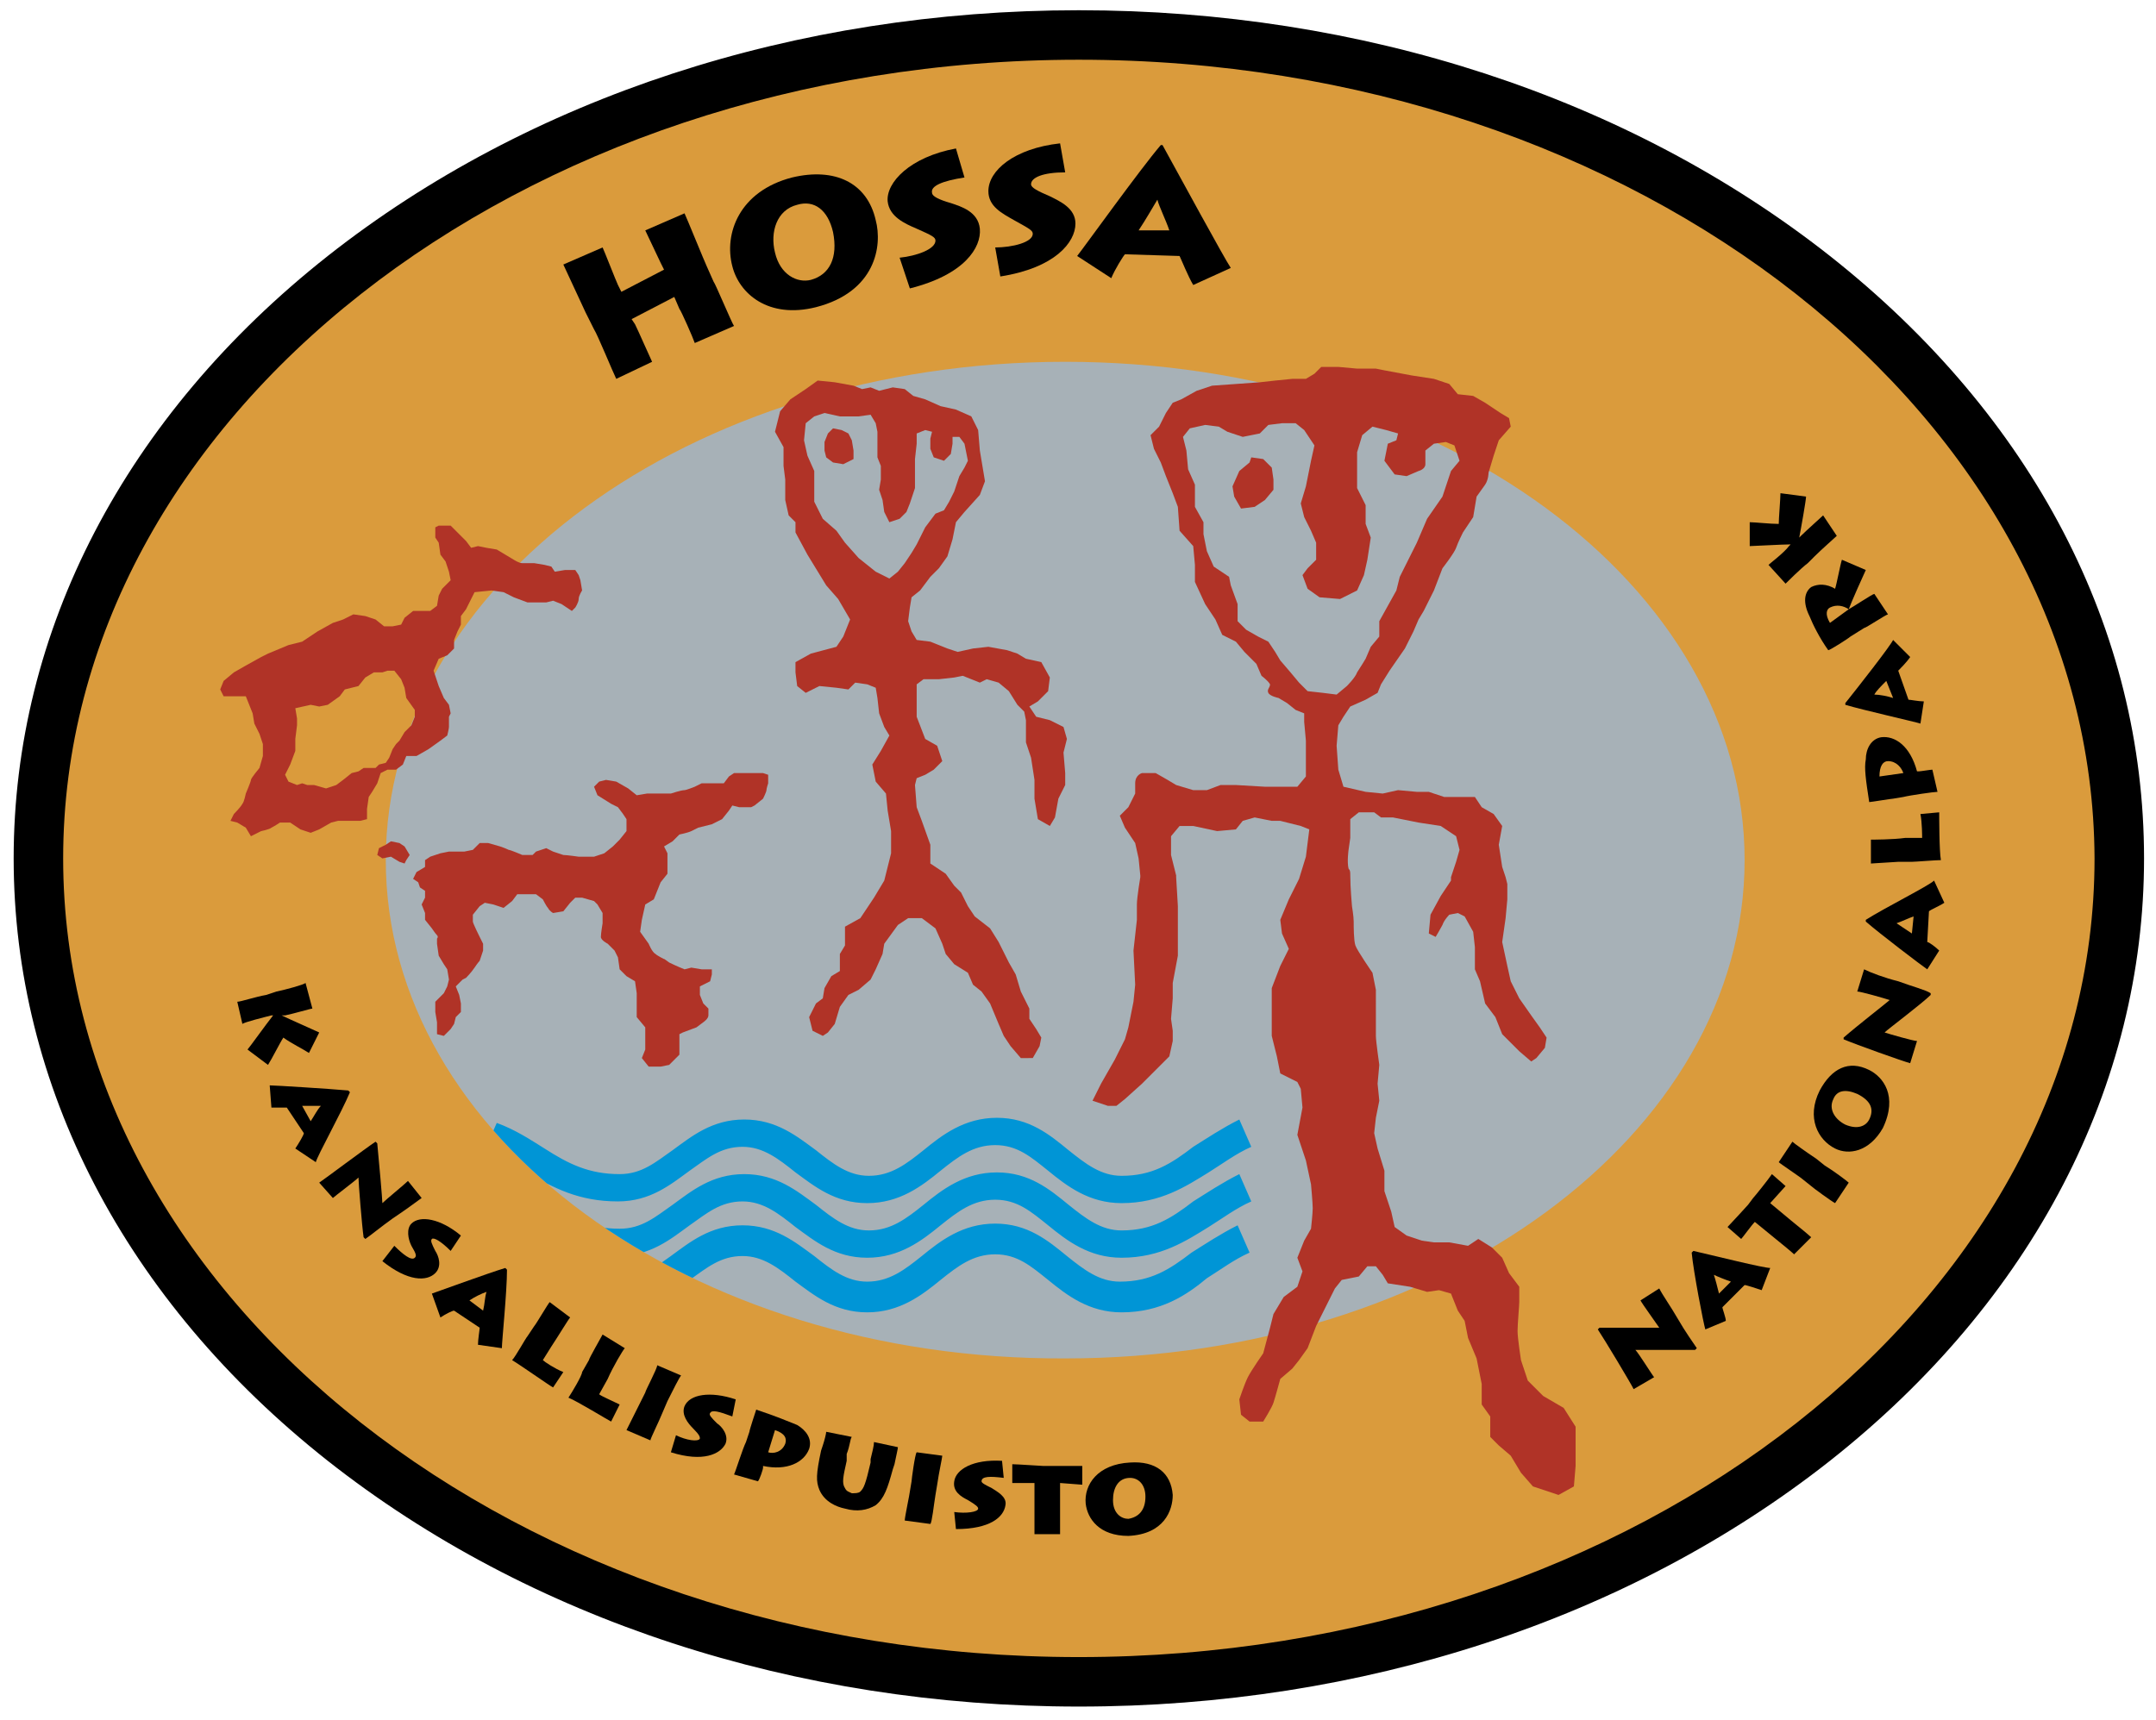 <?xml version="1.0" encoding="utf-8"?>
<!-- Generator: Adobe Illustrator 27.9.0, SVG Export Plug-In . SVG Version: 6.00 Build 0)  -->
<svg version="1.1" xmlns="http://www.w3.org/2000/svg" xmlns:xlink="http://www.w3.org/1999/xlink" x="0px" y="0px"
	 viewBox="0 0 126.3 100.8" style="enable-background:new 0 0 126.3 100.8;" xml:space="preserve">
<style type="text/css">
	.st0{fill:#DA9B3C;}
	.st1{fill:#A7B1B7;}
	.st2{clip-path:url(#SVGID_00000097482837934196180220000015264489116429095831_);fill:#0095D6;}
	.st3{fill-rule:evenodd;clip-rule:evenodd;fill:#B03327;}
	.st4{fill:#B03327;}
	.st5{display:none;}
	.st6{display:inline;fill-rule:evenodd;clip-rule:evenodd;}
</style>
<g id="Layer_1">
	<g>
		<g>
			<path class="st0" d="M2.3,50.3c0-26.6,27.3-48.2,60.9-48.2c33.6,0,60.9,21.6,60.9,48.2c0,26.6-27.3,48.2-60.9,48.2
				C29.5,98.5,2.3,76.9,2.3,50.3L2.3,50.3z"/>
			<path d="M63.2,100c-16.6,0-32.2-5.1-44-14.4C7.3,76.2,0.8,63.6,0.8,50.3C0.8,37,7.3,24.4,19.2,15C31,5.7,46.6,0.6,63.2,0.6
				s32.2,5.1,44,14.4c11.9,9.4,18.4,21.9,18.4,35.3c0,13.3-6.5,25.9-18.4,35.3C95.4,94.9,79.8,100,63.2,100z M63.2,3.5
				c-32.8,0-59.5,21-59.5,46.8c0,25.8,26.7,46.8,59.5,46.8c32.8,0,59.5-21,59.5-46.8C122.6,24.5,96,3.5,63.2,3.5z"/>
		</g>
		<g>
			<path d="M36.1,22.2c-0.2-0.4-1.1-2.6-1.3-2.9l-0.5-1c-0.1-0.2-1.2-2.6-1.3-2.8l2.3-1c0.1,0.2,0.8,2,0.9,2.2l0.2,0.4l2.5-1.3
				l-0.2-0.4c-0.1-0.2-0.8-1.7-0.9-1.9l2.3-1c0.1,0.2,1.2,2.9,1.3,3.1l0.4,0.9c0.1,0.1,1.1,2.5,1.2,2.6l-2.3,1
				c-0.1-0.3-0.8-1.9-0.9-2l-0.3-0.7l-2.5,1.3l0.2,0.3c0.2,0.4,0.9,2,1,2.2L36.1,22.2z"/>
			<path d="M42.9,15.6c-0.5-1.9,0.4-4.4,3.5-5.2c2.5-0.6,4.4,0.3,4.9,2.5c0.4,1.5,0,4.2-3.5,5.1C45,18.7,43.3,17.2,42.9,15.6z
				 M48.8,13.6c-0.3-1.3-1.1-1.9-2.1-1.6c-1.2,0.3-1.6,1.6-1.3,2.8c0.3,1.3,1.3,1.8,2.1,1.6C48.6,16.1,49.1,15.1,48.8,13.6z"/>
			<path d="M52.7,15.1c1-0.1,2.1-0.5,2.1-1c0-0.2-0.2-0.3-1.1-0.7c-0.7-0.3-1.6-0.7-1.7-1.6c-0.1-1.1,1.3-2.6,4-3.1l0.5,1.7
				c-1.3,0.2-2,0.5-1.9,0.9c0,0.2,0.4,0.4,1.1,0.6c0.6,0.2,1.6,0.5,1.7,1.5c0.1,1.1-0.9,2.7-4.1,3.5L52.7,15.1z"/>
			<path d="M58.3,14.5c1,0,2.2-0.3,2.2-0.8c0-0.2-0.2-0.3-1.1-0.8c-0.7-0.4-1.5-0.8-1.5-1.7c0-1.2,1.5-2.5,4.2-2.8l0.3,1.7
				c-1.3,0-2,0.3-2,0.7c0,0.2,0.4,0.4,1.1,0.7c0.6,0.3,1.5,0.7,1.5,1.6c0,1.1-1.2,2.6-4.4,3.1L58.3,14.5z"/>
			<path d="M63.1,15c0.4-0.5,3.7-5.1,4.9-6.5l0.1,0c1.1,2,3.6,6.6,4,7.2l-2.2,1c-0.3-0.5-0.7-1.5-0.8-1.7l-3.2-0.1
				c-0.1,0.1-0.6,0.9-0.8,1.4L63.1,15z M68.5,13.5c-0.2-0.6-0.6-1.4-0.7-1.8c-0.3,0.5-0.7,1.2-1.1,1.8L68.5,13.5z"/>
		</g>
		<path class="st1" d="M22.6,50.4c0-16.1,17.8-29.2,39.8-29.2c22,0,39.8,13.1,39.8,29.2c0,16.1-17.8,29.2-39.8,29.2
			C40.4,79.7,22.6,66.6,22.6,50.4L22.6,50.4z"/>
		<g>
			<defs>
				<path id="SVGID_1_" d="M22.6,50.4c0-16.1,17.8-29.2,39.8-29.2c22,0,39.8,13.1,39.8,29.2c0,16.1-17.8,29.2-39.8,29.2
					C40.4,79.7,22.6,66.6,22.6,50.4L22.6,50.4z"/>
			</defs>
			<clipPath id="SVGID_00000025416137292661908250000005605153064359675265_">
				<use xlink:href="#SVGID_1_"  style="overflow:visible;"/>
			</clipPath>
			<path style="clip-path:url(#SVGID_00000025416137292661908250000005605153064359675265_);fill:#0095D6;" d="M65.7,76.9
				C65.7,76.9,65.7,76.9,65.7,76.9c-1.9,0-3.2-1-4.3-1.9c-1-0.8-1.8-1.5-3.1-1.5c-1.3,0-2.2,0.7-3.2,1.5c-1.1,0.9-2.4,1.9-4.3,1.9
				c0,0,0,0,0,0c-1.9,0-3.1-1-4.2-1.8c-1-0.8-1.9-1.5-3.1-1.5c0,0,0,0,0,0c-1.3,0-2.1,0.7-3.1,1.4c-1.1,0.8-2.3,1.8-4.2,1.8
				c-2.3,0-3.8-0.8-5.3-1.7c-0.8-0.5-1.6-0.9-2.5-1.3L29,72c1.1,0.4,2,1,2.8,1.5c1.4,0.9,2.6,1.5,4.4,1.5c1.3,0,2.1-0.7,3.1-1.4
				c1.1-0.8,2.3-1.8,4.2-1.8c0,0,0,0,0,0c1.9,0,3.1,1,4.2,1.8c1,0.8,1.9,1.5,3.1,1.5c0,0,0,0,0,0c1.3,0,2.2-0.7,3.2-1.5
				c1.1-0.9,2.4-1.9,4.3-1.9c1.9,0,3.1,1,4.2,1.9c1,0.8,1.9,1.5,3.1,1.5c0,0,0,0,0,0c1.8,0,2.9-0.7,4.2-1.7c0.8-0.5,1.7-1.1,2.7-1.6
				l0.7,1.6c-0.9,0.4-1.7,1-2.5,1.5C69.5,75.9,68,76.9,65.7,76.9z M65.7,73.7C65.7,73.7,65.7,73.7,65.7,73.7c-1.9,0-3.2-1-4.3-1.9
				c-1-0.8-1.8-1.5-3.1-1.5c0,0,0,0,0,0c-1.3,0-2.2,0.7-3.2,1.5c-1.1,0.9-2.4,1.9-4.3,1.9c0,0,0,0,0,0c-1.9,0-3.1-1-4.2-1.8
				c-1-0.8-1.9-1.5-3.1-1.5c0,0,0,0,0,0c-1.3,0-2.1,0.7-3.1,1.4c-1.1,0.8-2.3,1.8-4.2,1.8c-2.3,0-3.8-0.8-5.3-1.7
				c-0.8-0.5-1.6-0.9-2.5-1.3l0.7-1.6c1.1,0.4,2,1,2.8,1.5c1.4,0.9,2.6,1.5,4.4,1.5c1.3,0,2.1-0.7,3.1-1.4c1.1-0.8,2.3-1.8,4.2-1.8
				c0,0,0,0,0,0c1.9,0,3.1,1,4.2,1.8c1,0.8,1.9,1.5,3.1,1.5c1.3,0,2.2-0.7,3.2-1.5c1.1-0.9,2.4-1.9,4.3-1.9c1.9,0,3.1,1,4.2,1.9
				c1,0.8,1.9,1.5,3.1,1.5c0,0,0,0,0,0c1.8,0,2.9-0.7,4.2-1.7c0.8-0.5,1.7-1.1,2.7-1.6l0.7,1.6c-0.9,0.4-1.7,1-2.5,1.5
				C69.5,72.7,68,73.7,65.7,73.7z M65.7,70.5C65.7,70.5,65.7,70.5,65.7,70.5c-1.9,0-3.2-1-4.3-1.9c-1-0.8-1.8-1.5-3.1-1.5
				c0,0,0,0,0,0c-1.3,0-2.2,0.7-3.2,1.5c-1.1,0.9-2.4,1.9-4.3,1.9c0,0,0,0,0,0c-1.9,0-3.1-1-4.2-1.8c-1-0.8-1.9-1.5-3.1-1.5
				c-1.3,0-2.1,0.7-3.1,1.4c-1.1,0.8-2.3,1.8-4.2,1.8c-2.3,0-3.8-0.8-5.3-1.7c-0.8-0.5-1.6-0.9-2.5-1.3l0.7-1.6c1.1,0.4,2,1,2.8,1.5
				c1.4,0.9,2.6,1.5,4.4,1.5c1.3,0,2.1-0.7,3.1-1.4c1.1-0.8,2.3-1.8,4.2-1.8c0,0,0,0,0,0c1.9,0,3.1,1,4.2,1.8c1,0.8,1.9,1.5,3.1,1.5
				c0,0,0,0,0,0c1.3,0,2.2-0.7,3.2-1.5c1.1-0.9,2.4-1.9,4.3-1.9c1.9,0,3.1,1,4.2,1.9c1,0.8,1.9,1.5,3.1,1.5c0,0,0,0,0,0
				c1.8,0,2.9-0.7,4.2-1.7c0.8-0.5,1.7-1.1,2.7-1.6l0.7,1.6c-0.9,0.4-1.7,1-2.5,1.5C69.5,69.5,68,70.5,65.7,70.5z"/>
		</g>
		<g>
			<path d="M13.9,58.7c0.2,0,1.1-0.3,1.7-0.4l0.6-0.2c0.5-0.1,1.6-0.4,1.7-0.5l0.4,1.5c-0.1,0-1.1,0.3-1.6,0.4l-0.2,0l0,0
				c0.4,0.2,2,0.9,2.2,1l-0.6,1.2c-0.3-0.2-1.1-0.6-1.5-0.9c-0.2,0.3-0.7,1.3-0.9,1.6l-1.2-0.9c0.1-0.1,1.1-1.5,1.5-2l0,0l-0.1,0
				c-0.4,0.1-1.6,0.4-1.7,0.5L13.9,58.7z"/>
			<path d="M15.8,63.6c0.3,0,3.5,0.2,4.6,0.3l0.1,0.1c-0.5,1.2-1.9,3.7-2,4.1l-1.2-0.8c0.2-0.3,0.5-0.8,0.5-0.9l-1-1.5
				c-0.1,0-0.6,0-0.9,0L15.8,63.6z M18.2,65.7c0.2-0.3,0.4-0.7,0.6-0.9c-0.3,0-0.8,0-1.1,0L18.2,65.7z"/>
			<path d="M18.7,69.3c0.3-0.2,2.7-2,3.3-2.4l0.1,0.1c0.1,1,0.3,3.3,0.3,3.5c0.2-0.2,1.3-1.1,1.5-1.3l0.8,1
				c-0.4,0.3-1.1,0.8-1.7,1.2c-0.7,0.5-1.3,1-1.6,1.2l-0.1-0.1c-0.1-0.7-0.3-3.2-0.3-3.5c-0.2,0.2-1.4,1.1-1.5,1.2L18.7,69.3z"/>
			<path d="M23.1,73c0.5,0.5,1,0.9,1.2,0.7c0.1-0.1,0.1-0.2-0.2-0.7c-0.2-0.4-0.3-1,0-1.3c0.5-0.5,1.7-0.3,2.9,0.7l-0.6,0.9
				c-0.6-0.6-1-0.8-1.1-0.7c-0.1,0.1,0,0.3,0.2,0.7c0.2,0.3,0.4,0.9,0,1.3c-0.5,0.5-1.6,0.5-3.1-0.7L23.1,73z"/>
			<path d="M25.3,75.8c0.3-0.1,3.3-1.2,4.3-1.5l0.1,0.1c0,1.3-0.3,4.2-0.3,4.6l-1.4-0.2c0-0.3,0.1-0.9,0.1-1l-1.5-1
				c-0.1,0-0.5,0.2-0.8,0.4L25.3,75.8z M28.3,76.8c0.1-0.4,0.1-0.8,0.2-1.1c-0.3,0.1-0.7,0.3-1,0.5L28.3,76.8z"/>
			<path d="M33.4,77.2c-0.1,0.1-0.7,1.1-1.1,1.7l-0.5,0.8c0.1,0.1,0.7,0.5,1.2,0.7l-0.6,0.9c-0.2-0.1-1.9-1.3-2.4-1.6
				c0.2-0.2,0.8-1.3,0.9-1.4l0.4-0.6c0.1-0.1,0.8-1.3,0.9-1.4L33.4,77.2z"/>
			<path d="M36.6,79c-0.1,0.1-0.7,1.1-1,1.8l-0.5,0.9c0.1,0.1,0.8,0.4,1.2,0.6l-0.5,1c-0.2-0.1-2-1.2-2.5-1.4
				c0.2-0.3,0.8-1.3,0.8-1.5l0.4-0.7c0-0.1,0.7-1.3,0.8-1.5L36.6,79z"/>
			<path d="M38.8,82.8c-0.2,0.5-0.7,1.5-0.7,1.6l-1.4-0.6c0.1-0.2,0.7-1.4,0.8-1.6l0.3-0.6c0-0.1,0.7-1.4,0.7-1.6l1.4,0.6
				c-0.1,0.1-0.5,0.9-0.8,1.5L38.8,82.8z"/>
			<path d="M39.6,84.1c0.6,0.3,1.3,0.4,1.4,0.2c0-0.1,0-0.2-0.4-0.6c-0.3-0.3-0.7-0.8-0.5-1.3c0.3-0.7,1.5-0.9,3-0.4l-0.2,1
				c-0.8-0.3-1.2-0.4-1.3-0.2c-0.1,0.1,0.1,0.3,0.4,0.6c0.3,0.2,0.7,0.7,0.5,1.2c-0.3,0.6-1.3,1.1-3.2,0.5L39.6,84.1z"/>
			<path d="M43,86.4c0.1-0.2,0.5-1.5,0.7-1.9l0.2-0.6c0-0.1,0.4-1.3,0.4-1.3c1.2,0.4,1.9,0.7,2.4,0.9c0.5,0.3,0.9,0.8,0.7,1.4
				c-0.3,0.8-1.3,1.3-2.7,1l0,0.1c0,0.1-0.2,0.7-0.3,0.8L43,86.4z M45,85.1c0.3,0.1,0.8,0,1-0.5c0.1-0.3,0-0.6-0.6-0.8L45,85.1z"/>
			<path d="M49.6,85.6c-0.2,0.9-0.3,1.3-0.1,1.6c0.1,0.2,0.2,0.2,0.4,0.3c0.2,0,0.4,0,0.5-0.1c0.2-0.2,0.3-0.4,0.6-1.7l0-0.2
				c0.1-0.4,0.2-0.8,0.2-1l1.4,0.3c0,0.1-0.1,0.5-0.2,1l-0.1,0.3c-0.3,1.1-0.5,1.7-1,2.1c-0.5,0.3-1.1,0.4-1.8,0.2
				c-0.5-0.1-1.2-0.4-1.5-1.1c-0.2-0.5-0.2-0.9,0.1-2.3l0.1-0.3c0.1-0.3,0.2-0.7,0.2-0.8l1.5,0.3c-0.1,0.1-0.1,0.5-0.3,1L49.6,85.6z
				"/>
			<path d="M54.8,87.6c-0.1,0.6-0.2,1.6-0.3,1.7L53,89.1c0-0.2,0.3-1.6,0.3-1.7l0.1-0.6c0-0.1,0.2-1.6,0.3-1.7l1.5,0.2
				c0,0.1-0.2,1-0.3,1.7L54.8,87.6z"/>
			<path d="M55.9,88.6c0.7,0.1,1.4,0,1.4-0.2c0-0.1-0.1-0.2-0.6-0.5c-0.4-0.2-0.9-0.5-0.8-1.1c0.1-0.7,1.1-1.3,2.8-1.2l0.1,1
				c-0.8-0.1-1.3-0.1-1.3,0.2c0,0.1,0.2,0.2,0.6,0.4c0.3,0.2,0.9,0.5,0.8,1c-0.1,0.7-0.9,1.4-2.9,1.4L55.9,88.6z"/>
			<path d="M60.6,89.9c0-0.1,0-1,0-1.6l0-1.4c-0.2,0-1.1,0-1.3,0l0-1.1c0.3,0,1.7,0.1,1.8,0.1l0.5,0c0.1,0,1.5,0,1.8,0l0,1.1
				c-0.1,0-1.2-0.1-1.3-0.1l0,1.5c0,0.6,0,1.4,0,1.5L60.6,89.9z"/>
			<path d="M63.6,88.1c-0.1-1.1,0.7-2.3,2.6-2.4c1.5-0.1,2.4,0.6,2.5,1.9c0,0.9-0.5,2.3-2.6,2.4C64.4,90,63.7,89,63.6,88.1z
				 M67.1,87.7c0-0.7-0.4-1.1-0.9-1.1c-0.7,0-1,0.6-1,1.3c0,0.8,0.5,1.1,0.9,1.1C66.7,88.9,67.1,88.5,67.1,87.7z"/>
			<path d="M95.7,81.4c-0.2-0.4-1.7-2.9-2.1-3.5l0.1-0.1c1,0,3.3,0,3.5,0c-0.2-0.3-1-1.4-1.1-1.6l1.1-0.7c0.2,0.4,0.7,1.1,1.1,1.8
				c0.4,0.7,0.9,1.4,1.1,1.7l-0.1,0.1c-0.7,0-3.2,0-3.5,0c0.2,0.2,1,1.5,1.1,1.6L95.7,81.4z"/>
			<path d="M99.9,77.9c-0.1-0.3-0.7-3.4-0.8-4.5l0.1-0.1c1.3,0.3,4.1,1,4.5,1l-0.5,1.3c-0.3-0.1-0.9-0.3-1-0.3l-1.3,1.3
				c0,0.1,0.2,0.6,0.2,0.8L99.9,77.9z M101.4,75.1c-0.3-0.1-0.8-0.3-1-0.4c0.1,0.3,0.2,0.7,0.3,1.1L101.4,75.1z"/>
			<path d="M105.1,73.5c-0.1-0.1-0.7-0.6-1.2-1l-1.1-0.9c-0.2,0.2-0.7,0.9-0.8,1l-0.8-0.7c0.2-0.2,1.2-1.3,1.2-1.3l0.3-0.4
				c0.1-0.1,0.9-1.1,1.1-1.4l0.8,0.7c-0.1,0.1-0.8,0.9-0.9,1l1.2,1c0.5,0.4,1.1,0.9,1.2,1L105.1,73.5z"/>
			<path d="M106.9,68.3c0.5,0.3,1.3,0.9,1.4,1l-0.8,1.2c-0.2-0.1-1.3-0.9-1.4-1l-0.5-0.4c-0.1-0.1-1.3-0.9-1.4-1l0.8-1.2
				c0.1,0.1,0.8,0.6,1.4,1L106.9,68.3z"/>
			<path d="M107.5,67.3c-1-0.5-1.7-1.8-0.9-3.4c0.7-1.3,1.7-1.8,2.9-1.2c0.8,0.4,1.7,1.5,0.8,3.4C109.5,67.5,108.3,67.7,107.5,67.3z
				 M108.8,64.1c-0.7-0.3-1.2-0.2-1.4,0.3c-0.3,0.6,0.1,1.2,0.7,1.5c0.7,0.3,1.2,0.1,1.4-0.3C109.8,65,109.6,64.5,108.8,64.1z"/>
			<path d="M111.9,62.3c-0.4-0.1-3.2-1.1-3.9-1.4l0-0.1c0.8-0.7,2.6-2.1,2.7-2.2c-0.3-0.1-1.7-0.5-1.9-0.5l0.4-1.3
				c0.4,0.2,1.2,0.5,2,0.7c0.8,0.3,1.6,0.5,1.9,0.7l0,0.1c-0.5,0.5-2.5,2-2.7,2.2c0.3,0.1,1.7,0.5,1.9,0.5L111.9,62.3z"/>
			<path d="M112.9,56.8c-0.3-0.2-2.8-2.1-3.6-2.8l0-0.1c1.1-0.7,3.7-2,4-2.3l0.6,1.3c-0.3,0.2-0.8,0.4-0.9,0.5l-0.1,1.8
				c0.1,0,0.5,0.3,0.7,0.5L112.9,56.8z M112.1,53.7c-0.3,0.1-0.7,0.3-1,0.4c0.3,0.2,0.6,0.4,0.9,0.6L112.1,53.7z"/>
			<path d="M109.6,49.2c0.1,0,1.3,0,2-0.1l1,0c0-0.1,0-0.9-0.1-1.4l1.1-0.1c0,0.2,0,2.3,0.1,2.8c-0.3,0-1.5,0.1-1.7,0.1l-0.8,0
				c-0.1,0-1.5,0.1-1.6,0.1L109.6,49.2z"/>
			<path d="M113.5,46.4c-0.2,0-1.6,0.2-2,0.3l-0.6,0.1c-0.1,0-1.3,0.2-1.4,0.2c-0.2-1.3-0.3-2-0.2-2.5c0-0.6,0.3-1.2,0.9-1.3
				c0.8-0.1,1.7,0.5,2.1,2l0.1,0c0.1,0,0.7-0.1,0.8-0.1L113.5,46.4z M111.5,45.3c-0.1-0.3-0.4-0.7-0.9-0.7c-0.3,0-0.5,0.3-0.5,0.9
				L111.5,45.3z"/>
			<path d="M112.5,42.4c-0.3-0.1-3.4-0.8-4.4-1.1l0-0.1c0.8-1,2.6-3.3,2.8-3.7l1,1c-0.2,0.3-0.6,0.7-0.7,0.8l0.6,1.7
				c0.1,0,0.6,0.1,0.9,0.1L112.5,42.4z M110.5,39.9c-0.3,0.3-0.6,0.6-0.7,0.8c0.3,0,0.8,0.1,1.1,0.2L110.5,39.9z"/>
			<path d="M108.3,35.7c0.2-0.1,1.4-0.9,1.5-0.9l0.8,1.2c-0.1,0-1.3,0.8-1.4,0.8l-0.8,0.5c-0.1,0.1-1.2,0.8-1.3,0.8
				c-0.5-0.7-0.9-1.5-1.1-2c-0.4-0.8-0.3-1.4,0.1-1.7c0.4-0.2,0.9-0.2,1.4,0.1c0.1-0.3,0.3-1.4,0.4-1.7l1.4,0.6
				c-0.1,0.2-0.9,2-1,2.3c-0.3-0.2-0.7-0.3-1.1-0.1c-0.2,0.1-0.3,0.4,0,0.9L108.3,35.7z"/>
			<path d="M107.6,31.4c-0.1,0.1-0.9,0.8-1.3,1.2l-0.4,0.4c-0.4,0.3-1.2,1.1-1.3,1.2l-1-1.1c0.1-0.1,0.9-0.7,1.2-1.1l0.1-0.1l0,0
				c-0.5,0-2.2,0.1-2.4,0.1l0-1.4c0.3,0,1.2,0.1,1.7,0.1c0-0.3,0.1-1.5,0.1-1.8l1.5,0.2c0,0.2-0.3,1.9-0.4,2.4l0,0l0.1-0.1
				c0.3-0.3,1.2-1.1,1.3-1.2L107.6,31.4z"/>
		</g>
		<path class="st3" d="M17.3,41.5l0.1,0.6l0,0.4l-0.1,0.8V44L17,44.8l-0.3,0.6l0.2,0.4l0.5,0.2l0.3-0.1L18,46l0.4,0l0.7,0.2l0.6-0.2
			l0.4-0.3l0.5-0.4l0.4-0.1l0.3-0.2L22,45l0.2-0.2l0.4-0.1l0.2-0.3l0.2-0.5l0.2-0.3l0.2-0.2l0.3-0.5l0.4-0.4l0.2-0.5v-0.4l-0.5-0.7
			l-0.1-0.6l-0.2-0.5l-0.4-0.5l-0.4,0l-0.3,0.1l-0.5,0l-0.5,0.3L21,40.2l-0.8,0.2l-0.3,0.4l-0.7,0.5l-0.5,0.1l-0.5-0.1L17.3,41.5
			L17.3,41.5z M14.4,40.8l-0.5,0l-0.4,0l-0.4,0l-0.2-0.4l0.2-0.5l0.6-0.5l0.7-0.4l0.9-0.5l0.4-0.2l1.2-0.5l0.8-0.2l0.9-0.6l0.9-0.5
			l0.6-0.2l0.6-0.3l0.7,0.1l0.6,0.2l0.5,0.4h0.5l0.5-0.1l0.2-0.4l0.5-0.4h0.5h0.5l0.4-0.3l0.1-0.6l0.2-0.4l0.5-0.5l-0.1-0.5
			l-0.2-0.6l-0.3-0.4l-0.1-0.7l-0.2-0.3v-0.6l0.2-0.1h0.7l0.4,0.4l0.5,0.5l0.3,0.4L28,32l0.5,0.1l0.6,0.1l0.5,0.3l0.5,0.3
			c0,0,0.3,0.2,0.5,0.2h0.7l0.6,0.1l0.4,0.1l0.2,0.3l0.6-0.1l0.6,0l0.2,0.3L34,34l0.1,0.6c0,0-0.2,0.3-0.2,0.5
			c0,0.2-0.2,0.5-0.2,0.5l-0.2,0.2l-0.6-0.4l-0.5-0.2L32,35.3h-0.4l-0.7,0l-0.8-0.3l-0.6-0.3l-0.7-0.1l-1,0.1l-0.5,1L27,36.1v0.5
			L26.8,37l-0.2,0.5V38l-0.4,0.4l-0.5,0.2l-0.3,0.7l0.3,0.9l0.3,0.7l0.3,0.4l0.1,0.5L26.3,42v0.6c0,0.1-0.1,0.5-0.1,0.5l-0.4,0.3
			l-0.7,0.5l-0.7,0.4h-0.6l-0.2,0.5l-0.4,0.3h-0.5l-0.4,0.2l-0.2,0.6l-0.3,0.5l-0.2,0.3l-0.1,0.7V48l-0.4,0.1l-0.9,0h-0.4l-0.4,0.1
			l-0.7,0.4l-0.5,0.2l-0.6-0.2L17,48.2h-0.6c0,0-0.3,0.2-0.5,0.3c-0.1,0.1-0.6,0.2-0.6,0.2L14.7,49l-0.3-0.5l-0.5-0.3l-0.4-0.1
			l0.2-0.4c0,0,0.4-0.4,0.5-0.6c0.1-0.1,0.2-0.6,0.2-0.6s0.3-0.7,0.3-0.8c0-0.1,0.5-0.7,0.5-0.7l0.2-0.7v-0.7L15.2,43l-0.3-0.6
			l-0.1-0.6l-0.2-0.5L14.4,40.8L14.4,40.8z"/>
		<polygon class="st4" points="24,50.1 23.7,49.6 23.4,49.4 22.9,49.3 22.6,49.5 22.2,49.7 22.1,50.1 22.4,50.3 22.9,50.2 
			23.4,50.5 23.7,50.6 23.8,50.4 24,50.1 		"/>
		<path class="st3" d="M24.2,51.5l0.2-0.4l0.5-0.3l0-0.4l0.3-0.2l0.6-0.2l0.5-0.1l0.9,0l0.5-0.1l0.4-0.4h0.5l0.7,0.2
			c0,0,0.3,0.1,0.5,0.2c0.1,0,0.8,0.3,0.8,0.3h0.6l0.2-0.2l0.6-0.2l0.4,0.2c0,0,0.3,0.1,0.6,0.2c0.2,0,0.9,0.1,0.9,0.1h0.9l0.6-0.2
			l0.5-0.4l0.4-0.4l0.4-0.5l0-0.7l-0.2-0.3l-0.3-0.4l-0.4-0.2L35,46.6l-0.2-0.5l0.3-0.3l0.4-0.1l0.6,0.1l0.7,0.4l0.5,0.4l0.6-0.1
			h0.7h0.7c0,0,0.6-0.2,0.8-0.2c0.1,0,0.6-0.2,0.6-0.2l0.4-0.2h0.6H42l0.4,0l0.3-0.4l0.3-0.2h0.7l1,0l0.3,0.1l0,0.5
			c0,0-0.1,0.3-0.1,0.4c0,0.1-0.2,0.5-0.2,0.5l-0.5,0.4l-0.2,0.1h-0.7l-0.4-0.1l-0.2,0.3L42.3,48l-0.6,0.3l-0.8,0.2
			c0,0-0.2,0.1-0.4,0.2c-0.2,0.1-0.7,0.2-0.7,0.2l-0.4,0.4l-0.5,0.3l0.2,0.4v0.6l0,0.6l-0.4,0.5l-0.2,0.5l-0.2,0.5L37.8,53l-0.2,0.9
			l-0.1,0.7l0.5,0.7c0,0,0.2,0.5,0.4,0.6c0.1,0.1,0.5,0.3,0.5,0.3s-0.1-0.1,0.3,0.2c0.4,0.2,0.9,0.4,0.9,0.4l0.4-0.1l0.6,0.1h0.6
			l0,0.3l-0.1,0.4L41,57.8l0,0.5l0.2,0.5l0.3,0.3c0,0,0,0.2,0,0.4c0,0.2-0.3,0.4-0.3,0.4l-0.4,0.3L40,60.5l-0.2,0.1l0,0.4l0,0.8
			l-0.6,0.6l-0.5,0.1L38,62.5L37.6,62l0.2-0.5l0-0.8v-0.5l-0.5-0.6c0,0,0-0.2,0-0.4c0-0.2,0-1,0-1l-0.1-0.7l-0.5-0.3l-0.4-0.4
			l-0.1-0.7L36,55.7l-0.4-0.4c0,0-0.4-0.2-0.4-0.4c0-0.2,0.1-0.8,0.1-0.8l0-0.6L35,53l-0.2-0.2l-0.7-0.2h-0.4l-0.3,0.3L33,53.4
			l-0.6,0.1c0,0-0.2-0.1-0.3-0.3c-0.1-0.1-0.3-0.5-0.3-0.5l-0.4-0.3h-0.7h-0.4L30,52.8l-0.5,0.4L28.9,53l-0.5-0.1l-0.3,0.2l-0.4,0.5
			c0,0,0,0.3,0,0.4c0,0.1,0.4,0.9,0.4,0.9l0.2,0.4v0.4l-0.2,0.6c0,0-0.1,0.1-0.3,0.4c-0.2,0.3-0.5,0.6-0.5,0.6l-0.2,0.1L27,57.5
			l-0.3,0.3l0.2,0.5l0.1,0.5v0.5l-0.3,0.3l-0.1,0.4l-0.2,0.3L26,60.7l-0.4-0.1l0-0.7l-0.1-0.6l0-0.6l0.5-0.5l0.2-0.4l0.1-0.4
			l-0.1-0.6L26,56.5L25.7,56l-0.1-0.7l0-0.3c0,0,0.1-0.1,0-0.2c-0.1-0.1-0.3-0.4-0.3-0.4l-0.4-0.5l0-0.4l-0.2-0.5l0.2-0.4l0-0.4
			L24.6,52l-0.1-0.3L24.2,51.5L24.2,51.5z"/>
		<path class="st3" d="M52.1,33.9l0.5-0.4l0.4-0.5l0.4-0.6l0.3-0.5l0.5-1l0.6-0.8l0.5-0.2l0.3-0.5l0.3-0.6l0.3-0.9l0.3-0.5l0.2-0.4
			L56.5,26l-0.3-0.4h-0.4V26l-0.1,0.6L55.3,27l-0.6-0.2l-0.2-0.5l0-0.6l0.1-0.4l-0.4-0.1l-0.5,0.2V26l-0.1,0.9v0.8v0.9l-0.3,0.9
			L53.1,30l-0.4,0.4l-0.6,0.2l-0.3-0.6l-0.1-0.7l-0.2-0.6l0.1-0.6v-0.8l-0.2-0.5V26v-0.7l-0.1-0.5l-0.3-0.5l-0.7,0.1h-1.1l-0.9-0.2
			l-0.6,0.2l-0.5,0.4l-0.1,1l0.2,0.9l0.4,0.9v1.1v0.7l0.5,1l0.8,0.7l0.5,0.7l0.8,0.9l1,0.8L52.1,33.9L52.1,33.9z M47.6,60.4
			l-0.2-0.8l0.4-0.8l0.4-0.3l0.1-0.6l0.4-0.7l0.5-0.3v-1l0.3-0.5v-1.1l0.9-0.5l0.8-1.2l0.6-1l0.4-1.6v-1.3l-0.2-1.2l-0.1-1l-0.6-0.7
			l-0.2-1l0.5-0.8l0.5-0.9l-0.3-0.5l-0.3-0.8l-0.1-0.9l-0.1-0.6l-0.5-0.2L50.1,40l-0.4,0.4L49,40.3l-1-0.1l-0.8,0.4l-0.5-0.4
			l-0.1-0.8v-0.6l0.9-0.5l1.5-0.4l0.4-0.6l0.4-1l-0.7-1.2l-0.7-0.8l-1.1-1.8l-0.7-1.3v-0.6l-0.4-0.4L46,29.3v-1.2l-0.1-0.8v-1.1
			l-0.5-0.9l0.3-1.2l0.6-0.7l0.9-0.6l0.7-0.5l1,0.1l1.1,0.2l0.5,0.2l0.5-0.1l0.5,0.2l0.8-0.2l0.7,0.1l0.5,0.4l0.7,0.2l0.9,0.4
			l0.9,0.2l0.9,0.4l0.4,0.8l0.1,1.2l0.3,1.8l-0.3,0.8l-0.9,1l-0.5,0.6l-0.2,1l-0.3,1l-0.5,0.7l-0.5,0.5l-0.6,0.8l-0.5,0.4l-0.1,0.6
			l-0.1,0.8l0.2,0.6l0.3,0.5l0.8,0.1l1,0.4l0.6,0.2L57,38l0.9-0.1l1.1,0.2l0.6,0.2l0.5,0.3l0.9,0.2l0.5,0.9l-0.1,0.8l-0.6,0.6
			l-0.5,0.3l0.4,0.6l0.8,0.2l0.8,0.4l0.2,0.7l-0.2,0.8l0.1,1.2v0.7L62,46.8l-0.2,1.1l-0.3,0.5L60.8,48l-0.2-1.2v-1.1l-0.2-1.3
			l-0.3-0.9v-1v-0.3l-0.1-0.5l-0.4-0.4l-0.5-0.8L58.5,40l-0.7-0.2L57.4,40l-1-0.4l-0.5,0.1L55,39.8h-0.9l-0.4,0.3v1v0.9l0.5,1.3
			l0.7,0.4l0.3,0.9l-0.5,0.5l-0.5,0.3l-0.5,0.2L53.6,46l0.1,1.3l0.3,0.8l0.5,1.4v1.1l0.9,0.6l0.5,0.7l0.4,0.4l0.4,0.8l0.4,0.6
			l0.9,0.7l0.5,0.8l0.6,1.2l0.4,0.7l0.3,1l0.5,1v0.6l0.4,0.6l0.3,0.5l-0.1,0.5l-0.4,0.7L59.8,62l-0.6-0.7l-0.4-0.6L58.5,60l-0.5-1.2
			l-0.5-0.7l-0.5-0.4L56.7,57l-0.8-0.5l-0.5-0.6l-0.2-0.6l-0.4-0.9L54,53.8h-0.8l-0.6,0.4l-0.8,1.1l-0.1,0.6l-0.4,0.9l-0.3,0.6
			l-0.7,0.6l-0.6,0.3l-0.5,0.7L48.9,60l-0.4,0.5l-0.3,0.2L47.6,60.4L47.6,60.4z"/>
		<g>
			<line class="st3" x1="79" y1="51.4" x2="76.1" y2="51.4"/>
			<path class="st3" d="M79,51.4"/>
			<path class="st3" d="M76.1,51.4"/>
		</g>
		<path class="st3" d="M91.6,82.5l-1.2-0.7l-0.9-0.9l-0.4-1.2c0,0-0.2-1.3-0.2-1.7c0-0.4,0.1-1.5,0.1-1.7v-0.9l-0.6-0.8L88,73.7
			l-0.6-0.6l-0.8-0.5l-0.6,0.4l-1.1-0.2H84l-0.7-0.1l-0.9-0.3l-0.7-0.5L81.5,71l-0.4-1.2v-0.5v-0.7l-0.4-1.3l-0.2-0.9l0.1-0.9l0.2-1
			l-0.1-1l0.1-1.1c0,0-0.2-1.4-0.2-1.7v-1.5L80.6,58L80.4,57c0,0-0.9-1.3-1-1.6c-0.1-0.3-0.1-1.1-0.1-1.4c0-0.3-0.1-0.9-0.1-0.9
			s-0.1-1.1-0.1-1.8c0-0.2,0-0.3-0.1-0.4c-0.1-0.4,0-1.1,0-1.1l0.1-0.7V48l0.5-0.4h0.9l0.4,0.3h0.7l1.5,0.3l1.3,0.2l0.9,0.6l0.2,0.8
			l-0.2,0.7L85,51.4l0,0.2l-0.6,0.9l-0.6,1.1l-0.1,1.1l0.4,0.2c0,0,0.3-0.5,0.4-0.7c0.1-0.3,0.4-0.6,0.4-0.6l0.5-0.1l0.4,0.2
			l0.5,0.9l0.1,0.9v1.3l0.3,0.7l0.3,1.3l0.6,0.8l0.4,1l1,1l0.7,0.6L90,62l0.5-0.6l0.1-0.6l-0.4-0.6l-0.5-0.7l-0.7-1l-0.5-1l-0.2-0.9
			L88,55.2l0.2-1.4l0.1-1.1v-0.9l-0.1-0.4L88,50.8l-0.2-1.3l0.2-1.1l-0.5-0.7l-0.7-0.4l-0.4-0.6h-1.1h-0.7l-0.9-0.3h-0.7l-1.1-0.1
			L81,46.5l-1-0.1l-1.3-0.3l-0.3-1l-0.1-1.4l0.1-1.2l0.3-0.5l0.4-0.6l0.9-0.4l0.7-0.4l0.2-0.5l0.5-0.8l0.9-1.3l0.5-1l0.3-0.7
			l0.3-0.5l0.6-1.2l0.5-1.3c0,0,0.7-0.9,0.8-1.2c0.1-0.3,0.4-0.9,0.4-0.9l0.6-0.9l0.2-1.2l0.5-0.7c0.2-0.3,0.2-0.7,0.2-0.7l0.3-1
			l0.3-0.9l0.7-0.8l-0.1-0.5l-0.5-0.3L87,23.6l-0.7-0.4l-0.9-0.1l-0.5-0.6L84,22.2L82.7,22l-1.6-0.3l-0.5-0.1h-1.1l-1.1-0.1h-1
			l-0.4,0.4l-0.5,0.3h-0.8l-1,0.1l-0.9,0.1l-1.4,0.1l-1.4,0.1l-0.9,0.3l-0.9,0.5l-0.5,0.2l-0.4,0.6L67.9,25l-0.5,0.5l0.2,0.8
			l0.4,0.8l0.3,0.8l0.4,1l0.3,0.8l0.1,1.4l0.8,0.9l0.1,1.1v1l0.6,1.3l0.6,0.9l0.4,0.9l0.8,0.4l0.5,0.6l0.7,0.7l0.3,0.7
			c0,0,0.4,0.3,0.5,0.5c0,0.2-0.2,0.3-0.1,0.5c0.1,0.2,0.6,0.3,0.6,0.3l0.5,0.3l0.5,0.4l0.5,0.2v0.5l0.1,1.1v1.2v0.9l-0.5,0.6h-0.7
			h-1.2L72.4,46h-0.9l-0.8,0.3l-0.8,0L68.9,46l-0.5-0.3l-0.7-0.4h-0.8c0,0-0.4,0.1-0.4,0.6v0.6l-0.4,0.8l-0.5,0.5l0.3,0.7l0.6,0.9
			l0.2,0.9l0.1,1l0,0.1c0,0-0.2,1.2-0.2,1.6v0.9l-0.2,1.8l0.1,2l-0.1,1l-0.3,1.5l-0.2,0.7l-0.6,1.2l-0.8,1.4l-0.5,1l0.9,0.3h0.5
			l0.5-0.4l1-0.9l0.8-0.8l0.8-0.8l0.2-0.9v-0.6l-0.1-0.7l0.1-1.2v-0.9L69,56v-1.9v-1l-0.1-1.7l0-0.1l-0.3-1.2V49l0.5-0.6h0.8
			l1.4,0.3l1.1-0.1l0.4-0.5l0.7-0.2l1,0.2H75l1.2,0.3l0.5,0.2l-0.1,0.8l-0.1,0.8l-0.4,1.3l0,0l-0.6,1.2l-0.5,1.2l0.1,0.8l0.4,0.9
			L75,56.6l-0.5,1.3v0.9v1.9l0.3,1.2l0.2,1l1,0.5l0.2,0.4l0.1,1.1L76,66.5l0.5,1.5l0.3,1.4l0,0c0,0,0.1,1.1,0.1,1.4
			c0,0.3-0.1,1.2-0.1,1.2l-0.4,0.7L76,73.7l0.3,0.8L76,75.4L75.2,76l-0.6,1l-0.2,0.8L74,79.3c0,0-0.7,1-0.9,1.4
			c-0.2,0.4-0.5,1.3-0.5,1.3l0.1,0.9l0.5,0.4H74c0,0,0.5-0.8,0.6-1.1c0.1-0.3,0.4-1.4,0.4-1.4l0.7-0.6l0.4-0.5l0.5-0.7l0.5-1.3
			l0.6-1.2l0.5-1l0.4-0.5l1-0.2l0.5-0.6h0.5l0.4,0.5l0.3,0.5l1.3,0.2l1,0.3l0.7-0.1l0.7,0.2l0.4,1l0.4,0.6l0.2,1l0.5,1.2l0.3,1.5
			v1.2l0.5,0.7v0.5v0.7l0.5,0.5l0.7,0.6l0.6,1l0.7,0.8l1.5,0.5l0.9-0.5l0.1-1.2v-1.3v-1L91.6,82.5z M77.5,40.6l-0.9-0.1L76.1,40
			l-0.5-0.6L75,38.7l-0.3-0.5l-0.4-0.6l-0.6-0.3L73,36.9l-0.5-0.5v-1l-0.4-1.1L72,33.8l-0.9-0.6l-0.4-0.9l-0.2-1v-0.7l-0.5-0.9
			L70,28.4l-0.4-0.9l-0.1-1.1l-0.2-0.8l0.4-0.5l0.9-0.2l0.8,0.1l0.5,0.3l0.9,0.3l1-0.2l0.5-0.5l0.8-0.1h0.8l0.5,0.4l0.6,0.9
			l-0.2,0.9l-0.3,1.5l-0.3,1l0.2,0.8l0.4,0.8l0.3,0.7v1l-0.5,0.5l-0.3,0.4l0.3,0.8l0.7,0.5l1.2,0.1l1-0.5l0.4-0.9l0.2-0.9l0.2-1.3
			L80,30.7v-1.1l-0.5-1v-1.5v-0.6l0.3-1l0.6-0.5l0.8,0.2l0.7,0.2l-0.1,0.4L81.3,26L81.1,27l0.6,0.8l0.7,0.1l0.7-0.3
			c0,0,0.4-0.1,0.4-0.4v-0.8L84,26l0.7-0.1l0.5,0.2l0.3,0.9L85,27.6l-0.5,1.5l-0.9,1.3L83,31.8l-0.5,1l-0.5,1l-0.2,0.8l-0.5,0.9
			l-0.5,0.9v0.9l-0.5,0.6l-0.3,0.7c0,0-0.3,0.5-0.5,0.8c-0.1,0.3-0.6,0.8-0.6,0.8l-0.6,0.5L77.5,40.6z"/>
		<polygon class="st4" points="73.2,27.1 72.6,27.6 72.2,28.5 72.3,29.1 72.7,29.8 73.5,29.7 74.1,29.3 74.6,28.7 74.6,28.1 
			74.5,27.4 74,26.9 73.3,26.8 73.2,27.1 		"/>
		<polygon class="st4" points="48.5,25.4 48.3,25.9 48.3,26.4 48.4,26.8 48.8,27.1 49.4,27.2 50,26.9 50,26.4 49.9,25.8 49.7,25.4 
			49.3,25.2 48.8,25.1 48.5,25.4 		"/>
	</g>
</g>
<g id="_xAE_-merkki" class="st5">
	<path class="st6" d="M120.1,90.9c0.8,0,1.5,0.2,2.2,0.6c0.7,0.4,1.3,0.9,1.7,1.7c0.4,0.7,0.6,1.5,0.6,2.3c0,0.8-0.2,1.5-0.6,2.2
		c-0.4,0.7-0.9,1.3-1.7,1.7c-0.7,0.4-1.5,0.6-2.2,0.6c-0.8,0-1.5-0.2-2.2-0.6c-0.7-0.4-1.3-0.9-1.7-1.7c-0.4-0.7-0.6-1.5-0.6-2.2
		c0-0.8,0.2-1.5,0.6-2.3c0.4-0.7,1-1.3,1.7-1.7C118.5,91.1,119.3,90.9,120.1,90.9L120.1,90.9z M120.1,91.7c-0.6,0-1.2,0.2-1.8,0.5
		c-0.6,0.3-1,0.8-1.3,1.3c-0.3,0.6-0.5,1.2-0.5,1.8c0,0.6,0.2,1.2,0.5,1.8c0.3,0.6,0.8,1,1.3,1.3c0.6,0.3,1.2,0.5,1.8,0.5
		c0.6,0,1.2-0.2,1.8-0.5c0.6-0.3,1-0.8,1.3-1.3c0.3-0.6,0.5-1.2,0.5-1.8c0-0.6-0.2-1.2-0.5-1.8c-0.3-0.6-0.8-1-1.3-1.3
		C121.3,91.9,120.7,91.7,120.1,91.7L120.1,91.7z M118,97.7V93h1c0.9,0,1.4,0,1.5,0c0.3,0,0.6,0.1,0.7,0.2c0.2,0.1,0.3,0.3,0.4,0.5
		c0.1,0.2,0.2,0.4,0.2,0.7c0,0.3-0.1,0.6-0.3,0.9c-0.2,0.2-0.5,0.4-0.9,0.5c0.1,0.1,0.3,0.1,0.3,0.2c0.1,0.1,0.2,0.2,0.3,0.4
		c0,0,0.2,0.2,0.4,0.6l0.6,1H121l-0.4-0.8c-0.3-0.5-0.5-0.8-0.7-1c-0.2-0.1-0.4-0.2-0.7-0.2H119v2H118L118,97.7z M119,95h0.4
		c0.6,0,0.9,0,1-0.1c0.1,0,0.2-0.1,0.3-0.2c0.1-0.1,0.1-0.2,0.1-0.4c0-0.1,0-0.2-0.1-0.3c-0.1-0.1-0.2-0.2-0.3-0.2
		c-0.1,0-0.5-0.1-1-0.1H119V95L119,95z"/>
</g>
</svg>
